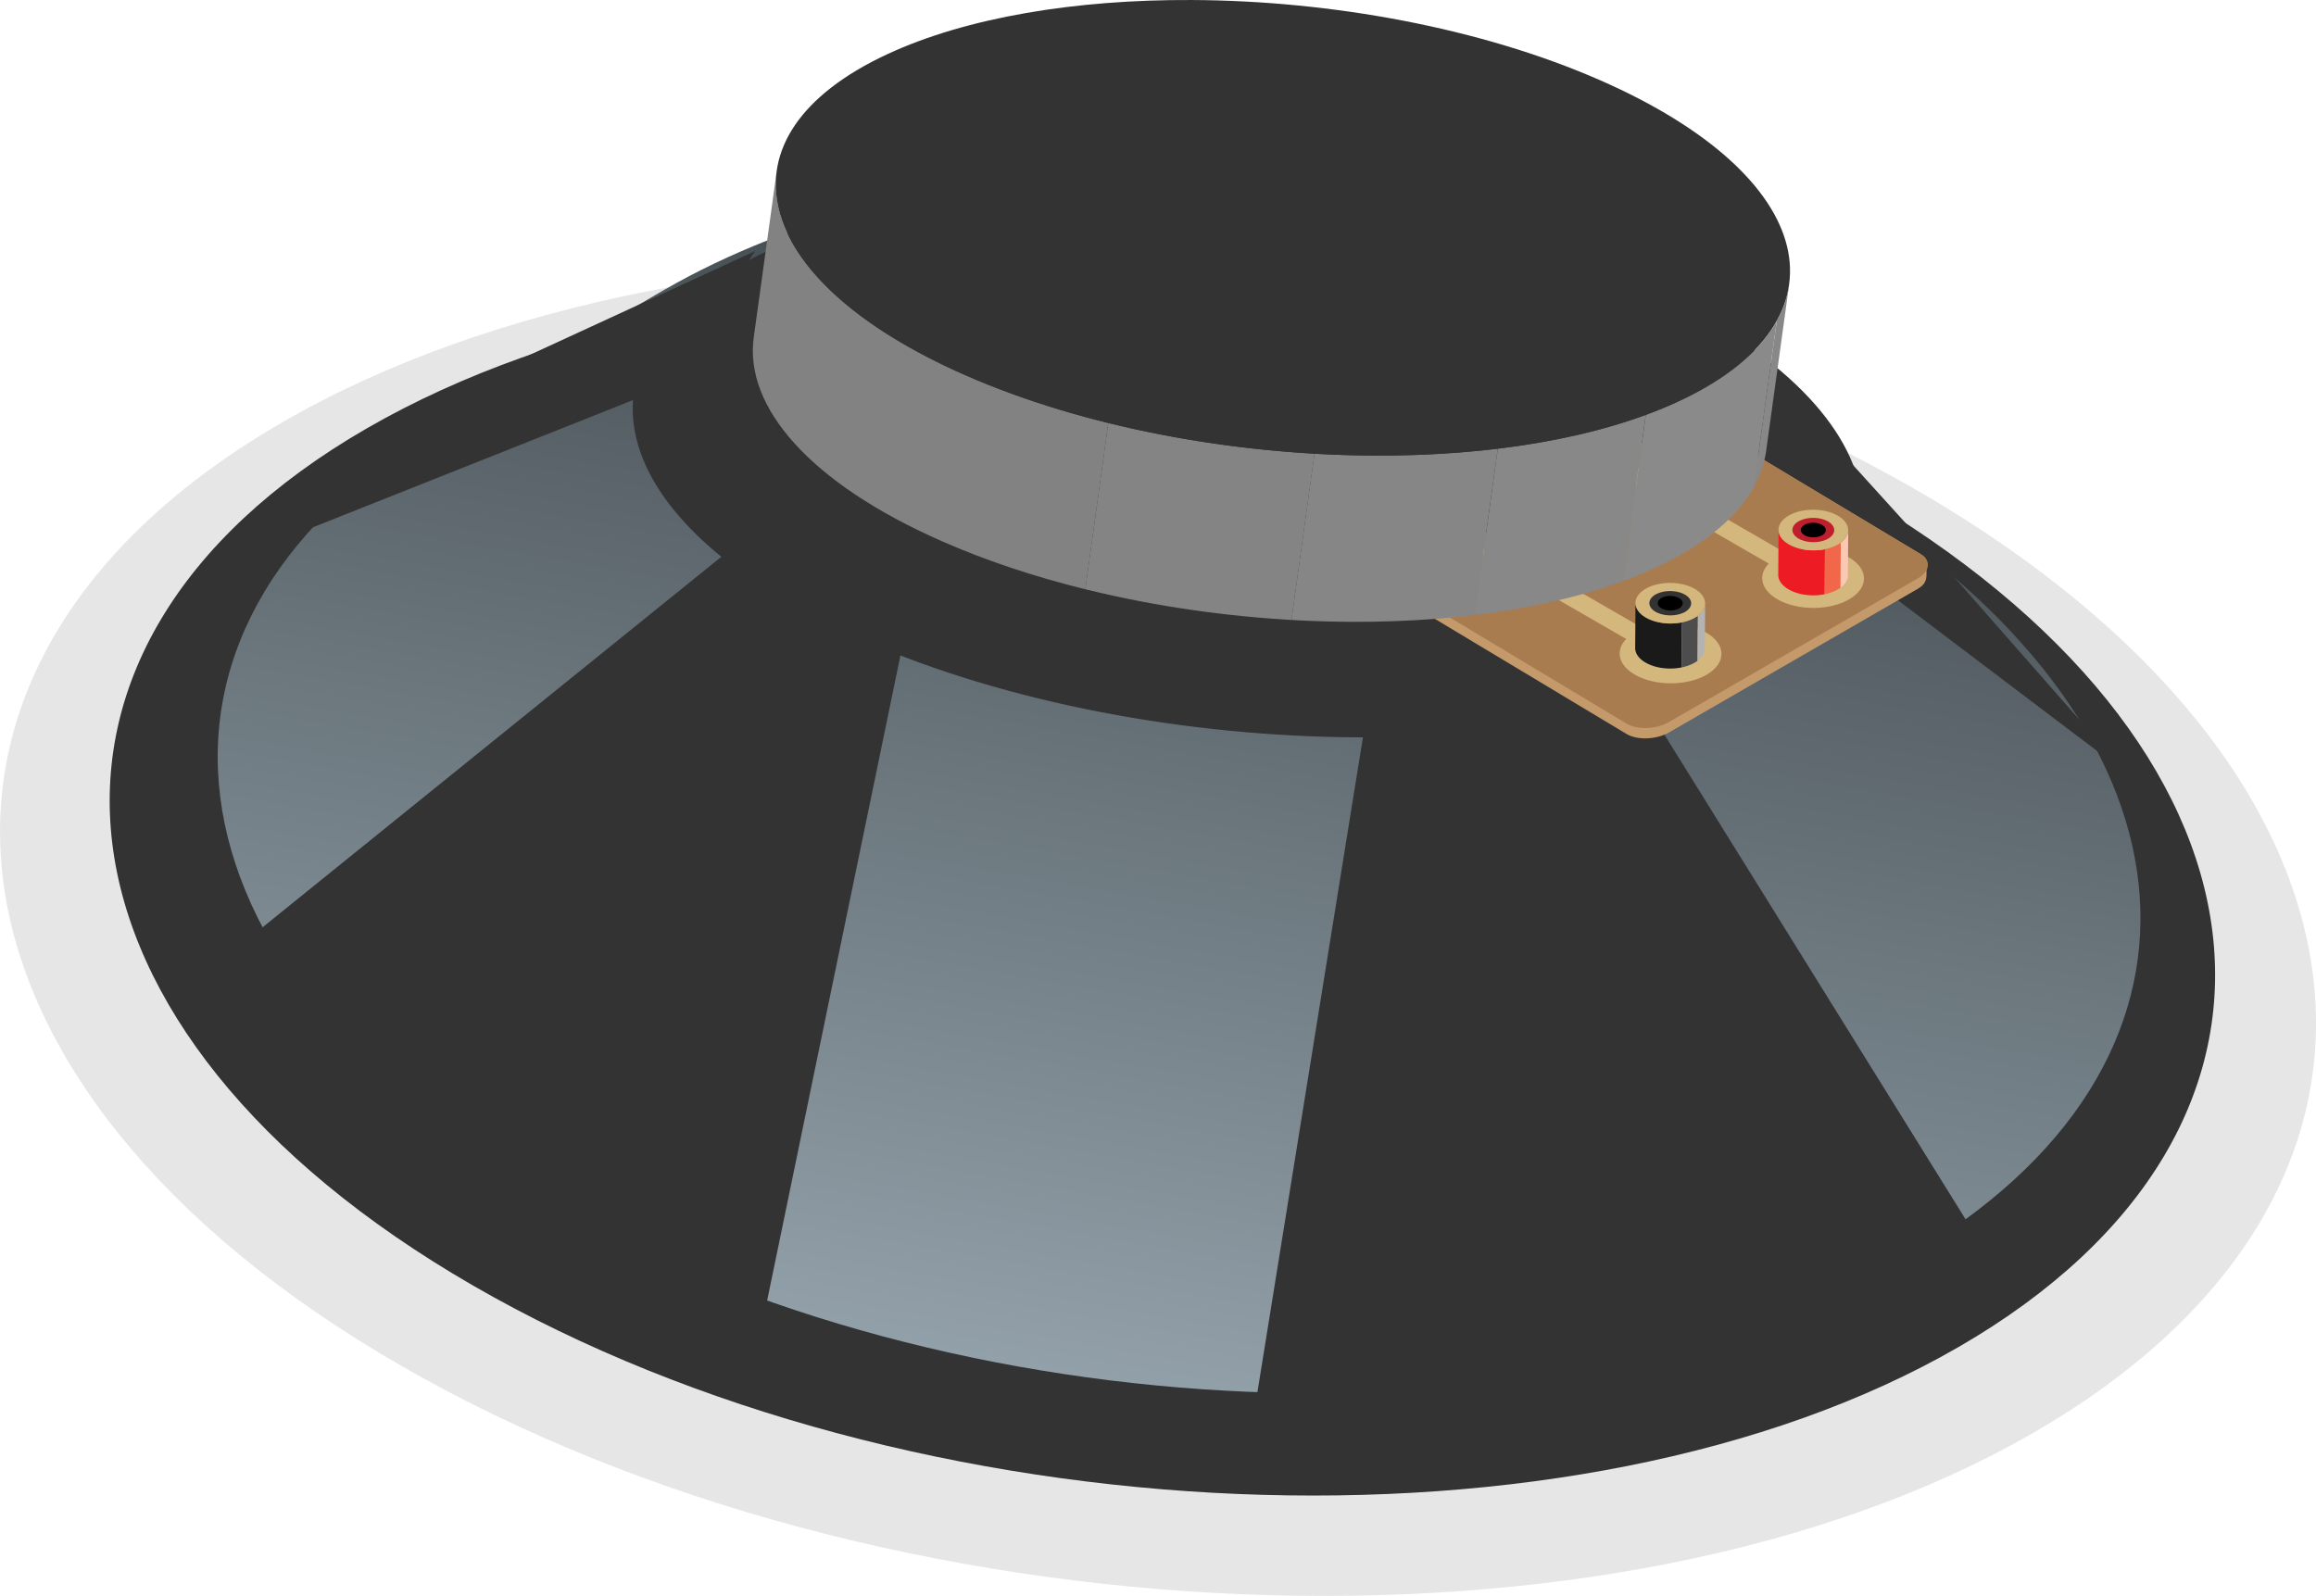 <svg xmlns="http://www.w3.org/2000/svg" xmlns:xlink="http://www.w3.org/1999/xlink" viewBox="0 0 211.409 145.697"><path d="M185.61 130.8c-38.217 22.064-104.97 19.298-149.1-6.18-44.13-25.479-48.923-64.021-10.705-86.085 38.218-22.065 104.97-19.298 149.1 6.181s48.92 64.024 10.71 86.084z" fill="#E6E6E6"/><path d="M178.75 122.99c-34.744 20.06-95.43 17.545-135.55-5.617s-44.475-58.2-9.732-78.259c34.744-20.059 95.431-17.543 135.55 5.618 40.11 23.165 44.47 58.201 9.73 78.261z" fill="#333"/><linearGradient id="a" y2="15.497" gradientUnits="userSpaceOnUse" x2="118.38" y1="125.81" x1="98.926"><stop offset="0" stop-color="#92a0a9"/><stop offset="1" stop-color="#3d4549"/></linearGradient><path d="M169.5 46.088c-8.897-8.795-10.031-8.937-18.143-16.573-22.284-20.979-66.346-16.516-89.554-3.712-6.188 3.414-15.681 9.79-20.434 12.46-31.925 17.942-27.738 50.295 8.884 71.439 36.621 21.143 92.019 23.439 123.73 5.129 30.39-17.549 27.99-47.655-4.49-68.742z" fill="url(#a)"/><path d="M103.8 16.881c15.473.069 32.032 3.091 45.256 8.898 24.173 10.617 28.021 26.532 8.608 35.544-8.798 4.084-20.864 6.05-33.678 5.991-15.469-.071-32.029-3.092-45.25-8.901-24.166-10.616-28.021-26.531-8.608-35.544 8.79-4.082 20.855-6.047 33.668-5.988z" fill="#333"/><path fill="#333" d="M69.148 48.162l13.723 8.401-14.002 67.767-50.688-35.001zM124.88 64.405l22.96-3.922 35.57 57.247-69.45 14.45zM163.26 35.96l13.75 15.17 17.07 19.435-26.31-19.91z"/><path d="M175.32 50.59l-19.3-11.595c-.986-.569-2.71-.498-3.85.16l-22.695 13.104c-.854.494-1.029.539-1.029 1.732s.11 1.067.753 1.438l19.304 11.595c.986.569 2.711.499 3.85-.159l22.696-13.104c.854-.494.81-.977.81-1.729 0-.751.11-1.071-.54-1.442z" fill="#C49A6B"/><path d="M175.32 50.59c.986.569.863 1.565-.276 2.224l-22.696 13.103c-1.139.658-2.863.729-3.85.159l-19.304-11.594c-.986-.569-.863-1.564.276-2.223l22.695-13.104c1.14-.658 2.863-.729 3.85-.16l19.31 11.595z" fill="#A97C50"/><path d="M155.37 57.565c-1.586-.738-3.73-.768-5.35-.181l-13.602-7.853-1.609.93 13.635 7.871c-1.104 1.135-.656 2.605 1.16 3.451 2.01.937 4.934.753 6.525-.412 1.6-1.163 1.26-2.868-.75-3.806zM168.38 50.684c-1.586-.739-3.729-.769-5.348-.181l-13.602-7.854-1.609.93 13.634 7.871c-1.104 1.135-.657 2.605 1.161 3.451 2.01.938 4.932.754 6.523-.412 1.6-1.163 1.26-2.869-.75-3.805z" fill="#D4B77D"/><path fill="#333" d="M68.927 22.924l-21.095 9.718-25.599 18.013 38.161-15.169z"/><defs><path id="b" d="M163.32 25.967l-.42 3.035-.839 6.071-.839 6.072c-.557 4.028-3.883 7.788-10.119 10.684-7.256 3.367-17.205 4.988-27.771 4.939-12.756-.059-26.411-2.549-37.313-7.34C73.855 44.085 67.931 37.112 68.804 30.8l.629-4.554.735-5.313.734-5.313c-.873 6.312 5.051 13.284 17.216 18.628 10.902 4.791 24.558 7.282 37.313 7.34 10.566.049 20.517-1.572 27.771-4.939 6.24-2.895 9.56-6.654 10.12-10.682z"/></defs><clipPath id="c"><use overflow="visible" xlink:href="#b"/></clipPath><g clip-path="url(#c)"><path d="M163.32 25.967l-2.098 15.179a5.922 5.922 0 01-.02.131l2.098-15.179c.01-.044.01-.088.02-.131" fill="#868686"/><path d="M163.3 26.098l-2.099 15.179a9.527 9.527 0 01-1.113 3.194l2.1-15.18a9.725 9.725 0 001.11-3.193" fill="#888"/><path d="M162.19 29.291l-2.1 15.18c-1.527 2.751-4.506 5.278-8.986 7.358-.945.438-1.936.848-2.968 1.227l2.099-15.18a38.92 38.92 0 002.967-1.227c4.48-2.08 7.46-4.606 8.99-7.358" fill="#8A8A8A"/><path d="M150.23 37.876l-2.099 15.18c-3.979 1.463-8.569 2.488-13.507 3.086l2.098-15.18c4.94-.597 9.53-1.622 13.51-3.086" fill="#888"/><path d="M136.72 40.962l-2.098 15.18c-3.613.438-7.414.645-11.297.627a101.624 101.624 0 01-5.438-.17l2.098-15.178c1.824.104 3.641.16 5.438.168 3.89.017 7.69-.19 11.3-.627" fill="#868686"/><path d="M119.99 41.421l-2.098 15.178c-6.325-.361-12.742-1.301-18.824-2.803l2.098-15.179c6.09 1.501 12.51 2.441 18.83 2.804" fill="#848484"/><path d="M101.17 38.617l-2.098 15.179c-4.604-1.137-9.017-2.594-13.052-4.367C73.853 44.085 67.929 37.112 68.802 30.8L70.9 15.621c-.873 6.312 5.051 13.284 17.216 18.628 4.035 1.773 8.447 3.231 13.054 4.368" fill="#828282"/></g><g><path d="M108.78.001c12.758.058 26.414 2.55 37.318 7.339 19.933 8.754 23.106 21.878 7.098 29.31-7.254 3.367-17.204 4.988-27.771 4.939-12.756-.058-26.412-2.549-37.313-7.34-19.927-8.754-23.107-21.878-7.099-29.31C88.266 1.573 98.215-.047 108.775.001z" fill="#333"/></g><g><path d="M168.36 49.243c.02-.021.037-.043.055-.065.019-.022.035-.046.053-.069.018-.024.034-.049.05-.074.013-.02.024-.04.036-.061.016-.027.029-.055.042-.082a.538.538 0 00.024-.055c.013-.03.023-.061.033-.092l.016-.047a1.1 1.1 0 00.026-.127c.001-.004.003-.007.003-.012.007-.049.011-.1.012-.148l-.03 4.112a.987.987 0 01-.011.144v.006l-.002.01a1.644 1.644 0 01-.028.129l-.015.045c-.008.021-.014.044-.021.066l-.012.026a.89.89 0 01-.025.054c-.006.016-.012.032-.021.048-.006.013-.014.024-.021.036a.595.595 0 01-.034.059c-.009.013-.015.025-.022.037-.008.013-.02.025-.027.038-.018.024-.035.048-.054.07l-.024.032c-.008.011-.02.021-.029.031-.027.031-.057.062-.086.092l-.033.035v-.003a2.255 2.255 0 01-.219.183l.03-4.111c.095-.069.177-.142.251-.216.02-.03.05-.061.08-.091z" fill="#FBC8B4"/><path d="M167.45 49.87a3.45 3.45 0 00.136-.064c-.05.022-.1.043-.14.064zM168.02 49.55c-.022.016-.05.029-.073.045.016-.01.033-.018.049-.027 0-.006.01-.012.02-.018z" fill="#C6AE71"/><path d="M166.54 50.148a4.029 4.029 0 01-.146.024c-.052.008-.102.017-.154.023l-.111.013-.178.017-.098.006c-.072.004-.146.006-.219.008l-.053.001a4.114 4.114 0 01-.273-.006l-.065-.004a5.099 5.099 0 01-.216-.017c-.023-.002-.047-.004-.07-.008a4.5 4.5 0 01-1.4-.375c-.797-.371-1.211-.918-1.207-1.467l-.029 4.113c-.004.549.41 1.095 1.206 1.466.347.161.733.274 1.134.34.072.013.146.022.219.031l.045.005.076.007.094.01.119.007.066.004.033.002c.073.003.146.004.221.004h.018l.055-.002c.053 0 .104 0 .156-.003l.064-.005a1.42 1.42 0 00.092-.006c.027-.002.057-.002.086-.005.033-.003.065-.008.098-.012.037-.003.072-.007.109-.012l.053-.007c.034-.004.067-.012.102-.017l.144-.024.048-.008.03-4.112" fill="#ED1C24"/><path d="M167.58 49.806c.13-.063.253-.133.366-.211-.12.078-.24.147-.37.211zM167.04 50.022a4.063 4.063 0 00.001 0z" fill="#FFE5A8"/><path d="M168 49.567c-.016.01-.033.018-.049.027a2.889 2.889 0 01-.502.275 3.916 3.916 0 01-.411.152c-.022.006-.042.018-.065.023a4.63 4.63 0 01-.386.095l-.03 4.112v-.002a4.1 4.1 0 00.865-.269l.137-.064c.132-.065.258-.136.372-.215.021-.014.044-.025.063-.041l.03-4.111c.01.007 0 .013 0 .018z" fill="#F26649"/><g><path d="M168.02 49.55c1.09-.798.856-1.966-.521-2.607s-3.378-.514-4.467.284c-1.091.798-.857 1.964.52 2.604 1.38.642 3.38.516 4.47-.281z" fill="#D4B77D"/></g><g><path d="M167.02 49.085c.654-.479.514-1.179-.313-1.564-.826-.385-2.026-.309-2.682.171-.652.478-.514 1.178.313 1.562.83.385 2.03.309 2.68-.169z" fill="#BF1E2D"/></g><g><path d="M166.42 48.806c.393-.287.31-.707-.187-.938-.494-.23-1.216-.186-1.608.102-.392.286-.308.707.187.938.5.231 1.22.184 1.61-.102z"/></g></g><g><path d="M155.3 55.925c.02-.021.038-.044.056-.066a1.743 1.743 0 00.102-.143.466.466 0 00.035-.06.727.727 0 00.043-.083c.009-.019.018-.036.025-.054l.033-.092c.004-.016.01-.031.015-.047a.988.988 0 00.026-.127l.004-.012c.006-.05.01-.1.011-.149l-.03 4.112c0 .049-.004.097-.01.145v.003l-.001.002a1.434 1.434 0 01-.024.124l-.006.016-.014.044c-.008.022-.014.044-.021.067l-.013.025c-.007.019-.017.037-.024.055l-.021.047-.021.037a.912.912 0 01-.035.059c-.008.012-.014.024-.021.037-.008.012-.02.024-.028.037-.017.024-.034.048-.054.07l-.023.033-.029.03c-.027.031-.057.062-.086.092-.013.012-.022.024-.034.036v-.004a2.372 2.372 0 01-.218.184l.029-4.112c.096-.069.176-.142.252-.216.01-.03.04-.061.07-.09z" fill="#B3B3B3"/><path d="M154.38 56.55a2.402 2.402 0 00-.005 0zM154.96 56.23c-.021.017-.049.029-.072.046.015-.01.033-.018.048-.027 0-.007.01-.013.02-.019z" fill="#C6AE71"/><path d="M153.48 56.829a2.34 2.34 0 01-.146.025c-.052.008-.103.016-.153.022l-.111.013-.178.017-.098.007a5.33 5.33 0 01-.22.007l-.052.001a4.145 4.145 0 01-.274-.006c-.021 0-.043-.002-.065-.004a7.23 7.23 0 01-.215-.016l-.07-.008a4.528 4.528 0 01-1.4-.375c-.797-.371-1.211-.918-1.207-1.467l-.029 4.112c-.004.549.41 1.095 1.205 1.466a4.385 4.385 0 001.353.371l.046.005a1.9 1.9 0 00.075.007c.032.004.063.008.095.01.039.004.08.005.119.008l.066.004.032.001a5.4 5.4 0 00.222.005l.018-.001.055-.001a2.684 2.684 0 00.22-.008l.091-.006c.028-.002.058-.003.085-.006.033-.002.066-.008.1-.012l.109-.012.053-.006c.033-.004.066-.012.102-.018l.143-.023c.017-.004.033-.006.049-.008l.029-4.113" fill="#1A1A1A"/><path d="M154.52 56.487a2.954 2.954 0 00-.003 0zM153.97 56.703a3.724 3.724 0 00.002 0z" fill="#FFE5A8"/><path d="M154.94 56.249c-.015.01-.033.018-.048.027a3.086 3.086 0 01-.367.211c-.044.021-.088.043-.135.063a3.602 3.602 0 01-.412.153c-.021.007-.041.018-.064.024a4.557 4.557 0 01-.387.094l-.029 4.113v-.003a4.306 4.306 0 00.865-.269 3.098 3.098 0 00.508-.278c.021-.015.045-.026.064-.041l.029-4.112c0 .005-.01.011-.01.018z" fill="#4D4D4D"/><g><path d="M154.96 56.23c1.09-.798.857-1.966-.52-2.606-1.377-.642-3.379-.514-4.468.283-1.091.798-.857 1.964.521 2.605 1.38.641 3.38.516 4.47-.282z" fill="#D4B77D"/></g><g><path d="M153.96 55.766c.656-.479.516-1.179-.312-1.563-.825-.385-2.026-.309-2.681.17-.653.479-.514 1.178.313 1.563s2.03.308 2.68-.17z" fill="#333"/></g><g><path d="M153.36 55.487c.393-.287.31-.707-.187-.938-.494-.23-1.216-.187-1.608.102-.391.285-.307.707.188.938.5.23 1.22.183 1.61-.102z"/></g></g></svg>